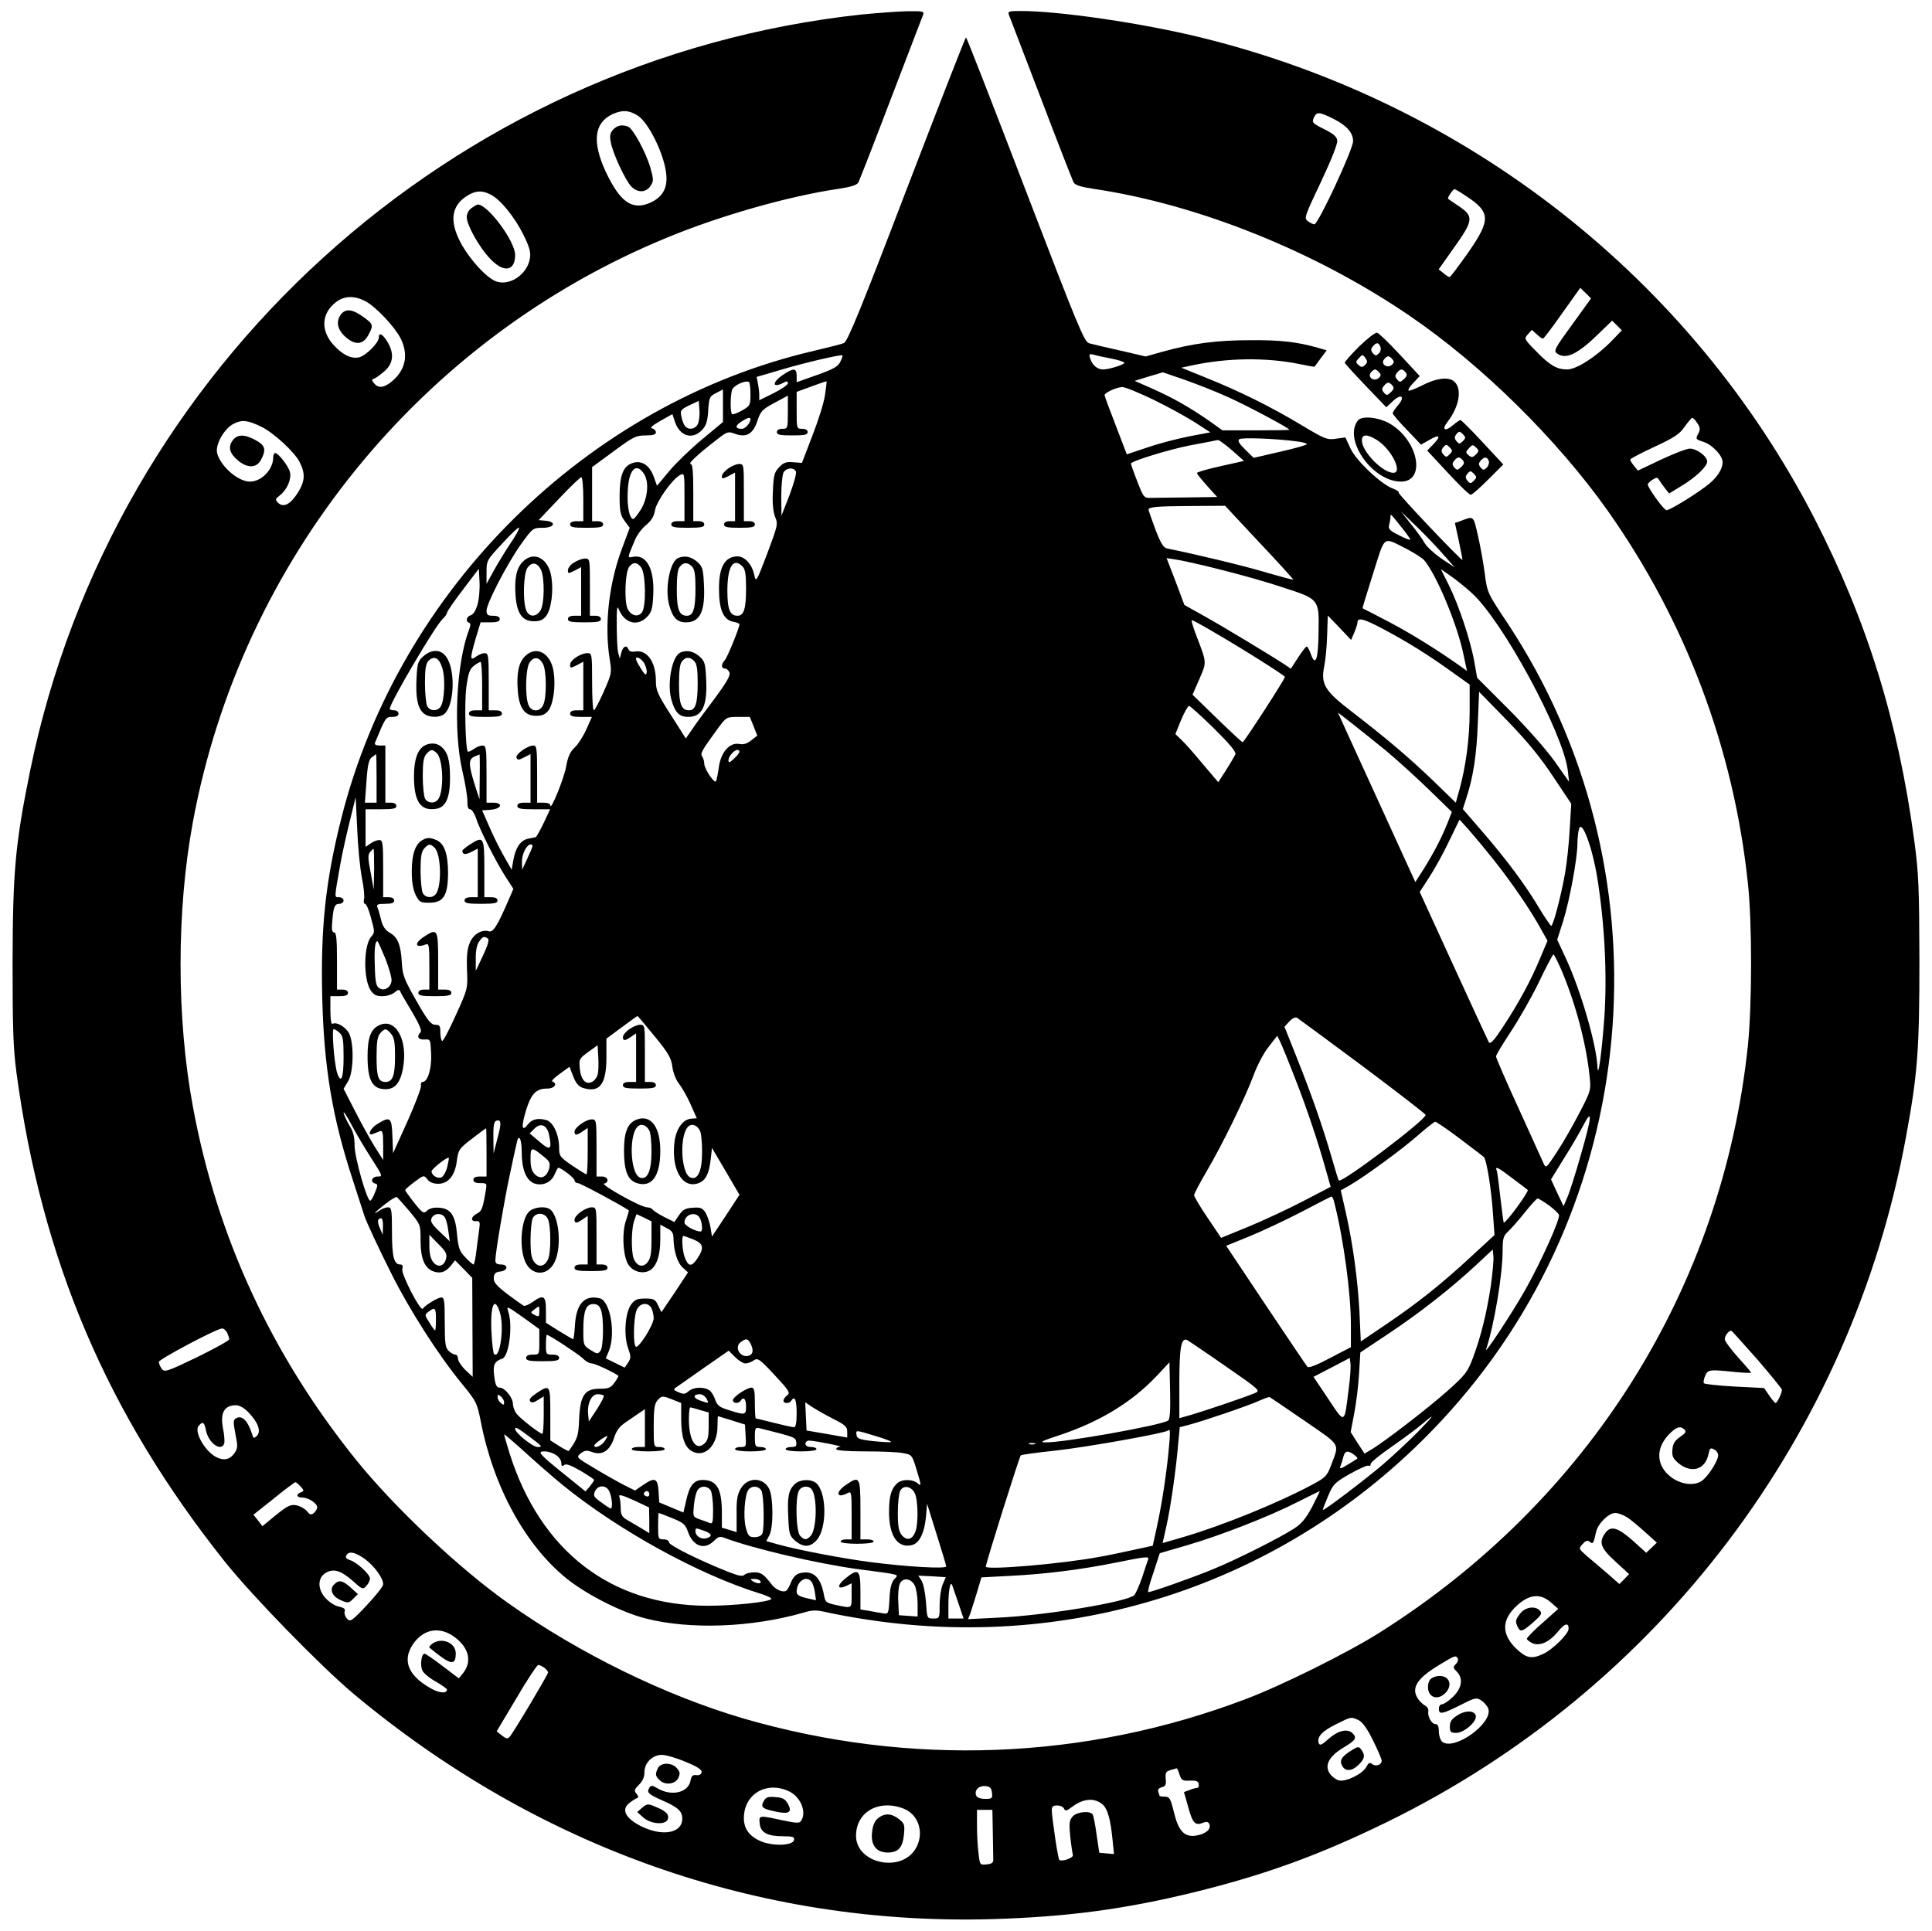 <?xml version="1.0" encoding="UTF-8" standalone="yes"?>
<svg version="1.0" xmlns="http://www.w3.org/2000/svg" width="878" height="877.56" viewBox="0 0 878 878" preserveAspectRatio="xMidYMid meet">
  <g transform="translate(0,878) scale(0.1,-0.1)" fill="#000000" stroke="none">
    <path d="M3915 8714 c-1864 -201 -3404 -1602 -3780 -3438 -68 -333 -79 -458
-80 -871 0 -303 3 -394 18 -505 115 -853 413 -1550 946 -2220 124 -156 437
-477 586 -602 835 -698 1841 -1054 2900 -1025 342 10 602 44 925 123 324 80
568 169 875 319 1236 605 2110 1759 2359 3115 53 287 61 397 61 800 -1 333 -3
394 -23 545 -74 548 -215 1002 -455 1469 -562 1090 -1579 1888 -2787 2185
-263 65 -644 121 -821 121 -54 0 -60 -2 -54 -17 4 -10 69 -181 146 -381 76
-200 143 -371 148 -381 7 -13 33 -21 93 -30 477 -71 1010 -286 1438 -579 324
-221 667 -559 896 -882 355 -502 574 -1081 639 -1695 20 -185 19 -554 0 -741
-116 -1100 -722 -2067 -1673 -2667 -145 -92 -447 -242 -612 -304 -730 -277
-1524 -307 -2280 -88 -355 104 -747 295 -1070 524 -223 157 -522 439 -696 656
-383 477 -630 1012 -739 1602 -75 403 -75 893 0 1296 220 1189 1038 2198 2157
2657 239 99 552 188 776 221 60 9 86 17 93 30 5 10 72 181 148 381 77 200 142
371 146 381 6 15 0 17 -71 16 -44 -1 -137 -8 -209 -15z m-1017 -460 c50 -33
120 -176 129 -265 7 -64 -16 -105 -73 -131 -82 -36 -137 3 -202 141 -63 136
-53 223 31 262 44 20 76 18 115 -7z m3166 -16 c58 -30 86 -62 86 -100 0 -37
-158 -377 -176 -378 -5 0 -19 6 -29 14 -19 13 -16 21 59 179 47 100 76 173 74
188 -2 18 -18 31 -60 52 -54 27 -56 30 -46 53 13 27 24 26 92 -8z m599 -349
c113 -74 114 -108 10 -258 -43 -61 -81 -111 -84 -111 -4 0 -17 8 -28 18 l-22
17 70 99 c88 123 90 142 24 187 -27 18 -49 33 -51 35 -5 3 22 44 29 44 3 0 27
-14 52 -31z m-4434 6 c44 -22 108 -101 148 -181 29 -59 35 -81 30 -110 -12
-71 -90 -125 -152 -104 -43 14 -121 99 -163 177 -52 99 -42 169 32 214 37 23
67 24 105 4z m4917 -591 c-79 -108 -85 -120 -69 -131 40 -30 95 -4 194 94 l57
55 22 -22 22 -22 -48 -50 c-71 -72 -159 -128 -201 -128 -47 0 -79 19 -142 84
-54 55 -54 56 -36 76 l18 20 22 -20 c12 -11 24 -20 28 -20 4 0 43 52 88 116
l82 115 25 -24 24 -24 -86 -119z m-5488 107 c47 -24 133 -115 161 -169 37 -74
24 -143 -39 -196 -36 -30 -62 -33 -81 -9 -12 13 -12 17 -1 21 8 2 29 18 48 34
41 36 45 82 13 134 -22 36 -39 44 -39 19 0 -24 -59 -83 -90 -90 -36 -8 -77 13
-118 59 -57 65 -52 141 12 191 38 30 83 32 134 6z m6057 -555 c13 -19 14 -29
6 -45 -15 -28 -15 -28 24 -41 39 -13 85 -62 85 -91 0 -35 -28 -76 -79 -113
-65 -48 -162 -106 -176 -106 -12 0 -85 102 -85 117 0 5 10 14 22 22 18 11 22
11 29 -1 5 -8 17 -25 27 -38 l19 -24 54 33 c68 41 119 90 119 112 0 24 -47 59
-79 59 -14 0 -73 -23 -131 -50 l-105 -50 -17 21 c-10 12 -18 25 -18 29 0 4 49
30 110 58 90 42 115 58 137 91 16 22 31 40 35 41 4 0 15 -11 23 -24z m-6530
-16 c56 -27 152 -115 175 -161 27 -53 25 -87 -9 -141 -33 -52 -65 -68 -89 -44
-14 14 -13 17 10 35 32 26 52 73 44 105 -7 27 -53 86 -67 86 -5 0 -9 -9 -9
-20 0 -55 -53 -110 -106 -110 -54 0 -134 70 -149 130 -9 38 32 111 75 133 38
19 62 17 125 -13z m-155 -4119 c5 -11 10 -25 10 -31 0 -6 -66 -42 -147 -82
-138 -66 -147 -69 -160 -52 -7 10 -13 24 -13 31 0 12 262 151 287 152 7 1 17
-8 23 -18z m6959 -124 c61 -71 111 -132 111 -137 0 -14 -22 -60 -29 -60 -3 0
-16 15 -29 34 l-23 34 -135 7 c-74 4 -136 11 -139 15 -3 5 0 20 6 34 13 29 18
29 137 17 39 -4 72 -5 72 -3 0 2 -27 34 -60 70 -33 37 -60 74 -60 82 0 17 20
42 31 38 3 -2 56 -61 118 -131z m-6862 -239 c44 -45 59 -87 39 -107 -14 -13
-16 -12 -21 5 -21 65 -47 91 -75 74 -12 -7 -12 -18 -2 -70 11 -53 11 -65 -2
-85 -21 -32 -49 -39 -85 -21 -52 27 -102 116 -80 142 18 22 26 17 33 -19 11
-58 68 -100 83 -62 3 9 1 39 -5 68 -14 72 5 107 59 107 15 0 37 -12 56 -32z
m6530 -79 c9 -9 4 -17 -20 -33 -24 -17 -33 -30 -35 -57 -3 -30 2 -41 28 -63
58 -48 122 -29 136 42 6 27 9 30 25 21 11 -5 19 -17 19 -26 0 -26 -47 -99 -76
-118 -35 -23 -94 -15 -138 18 -67 51 -72 128 -12 192 35 37 54 43 73 24z
m-6292 -259 c16 -18 16 -20 1 -26 -24 -9 -20 -24 7 -24 27 0 67 -26 67 -44 0
-8 -7 -19 -15 -26 -12 -10 -18 -9 -32 9 -10 11 -31 23 -48 26 -25 5 -40 -2
-92 -44 l-62 -51 -20 26 -21 26 93 74 c50 41 95 74 98 74 3 0 14 -9 24 -20z
m6030 -139 c17 -11 54 -42 83 -68 l53 -48 -24 -23 -24 -23 -62 56 c-68 60
-100 69 -125 33 -30 -42 -20 -68 47 -129 l62 -57 -22 -23 -22 -22 -56 49 c-32
27 -73 63 -94 80 -36 32 -36 32 -17 53 14 16 22 18 32 10 15 -12 17 -9 29 45
8 37 57 86 87 86 13 0 37 -9 53 -19z m-5737 -191 c43 -33 82 -86 82 -114 0
-10 -34 -52 -74 -95 -70 -74 -76 -78 -91 -61 -8 9 -13 24 -10 32 4 11 -3 17
-25 22 -18 3 -45 20 -61 38 -39 41 -38 95 2 117 35 19 67 9 121 -38 43 -39 46
-40 62 -22 9 9 16 25 16 33 0 19 -59 73 -89 83 -21 6 -26 16 -14 28 13 14 40
6 81 -23z m5393 -198 l32 -28 -72 -64 c-39 -34 -71 -67 -71 -72 0 -4 11 -13
25 -20 34 -15 78 5 117 53 30 37 48 42 48 13 0 -24 -73 -96 -118 -116 -50 -23
-75 -18 -119 24 -69 66 -69 132 2 197 57 52 107 57 156 13z m-4984 -158 c64
-49 78 -111 35 -164 l-18 -22 -74 56 c-40 31 -77 56 -82 56 -14 0 -21 -51 -10
-76 6 -13 34 -36 62 -51 27 -16 50 -32 50 -36 0 -18 -31 -17 -67 2 -108 58
-139 129 -87 205 48 70 123 82 191 30z m4559 -95 c3 -6 0 -18 -9 -26 -13 -14
-13 -17 4 -34 31 -31 24 -76 -17 -115 -19 -19 -42 -34 -50 -34 -8 0 -14 -9
-14 -20 0 -28 15 -25 97 16 69 35 73 36 97 21 13 -9 27 -26 31 -37 21 -67
-157 -194 -210 -150 -8 7 -15 28 -15 46 0 23 -5 34 -15 34 -18 0 -37 35 -33
58 2 9 -5 22 -16 27 -11 6 -27 22 -35 37 -25 44 2 86 91 141 82 50 84 51 94
36z m-4153 -43 c9 -7 17 -17 17 -21 0 -9 -159 -276 -175 -293 -9 -10 -16 -9
-35 6 l-24 19 90 151 c49 84 94 151 99 151 6 0 18 -6 28 -13z m3702 -238 c17
-8 39 -38 65 -91 22 -44 40 -86 40 -93 0 -20 -27 -29 -44 -15 -10 8 -16 5 -26
-14 -17 -32 -93 -69 -125 -61 -14 4 -32 18 -41 31 -25 38 -4 78 62 118 55 33
63 44 42 65 -23 23 -66 13 -108 -24 -32 -29 -41 -33 -46 -21 -10 27 14 55 78
86 70 35 68 35 103 19z m-3059 -190 c54 -22 74 -36 72 -47 -2 -10 -12 -15 -24
-13 -17 2 -23 -4 -27 -27 -11 -53 -86 -70 -148 -34 -26 15 -31 16 -39 3 -13
-21 -4 -29 59 -57 71 -31 91 -49 91 -83 0 -67 -92 -83 -190 -33 -68 35 -88 74
-52 103 12 10 28 20 35 23 9 3 9 7 -1 20 -12 14 -10 20 11 41 17 17 25 36 25
56 -1 43 36 80 79 80 18 0 67 -14 109 -32z m2245 -58 c9 -26 15 -29 47 -27 28
1 37 -2 40 -15 2 -10 -1 -18 -7 -18 -5 0 -21 -4 -35 -10 l-25 -9 19 -67 c20
-74 32 -87 67 -73 18 7 25 5 30 -7 8 -22 -17 -44 -61 -51 -53 -8 -80 20 -101
108 -15 61 -20 69 -41 69 -13 0 -24 2 -24 4 0 2 -3 11 -6 19 -3 9 3 16 16 20
17 4 21 12 18 38 -2 28 1 34 22 40 14 4 26 7 28 8 2 1 8 -12 13 -29z m-853
-82 c3 -26 1 -28 -31 -28 -23 0 -37 6 -41 16 -9 24 13 45 43 42 20 -2 27 -9
29 -30z m-922 6 c52 -25 80 -93 55 -133 -8 -13 -20 -12 -88 2 -105 23 -105 23
-101 -15 4 -41 34 -58 106 -58 45 0 53 -3 50 -17 -5 -25 -88 -29 -145 -8 -55
21 -83 57 -83 107 0 110 103 171 206 122z m1427 -61 c21 -20 34 -66 43 -156
l7 -68 -34 3 -33 3 -12 81 c-6 45 -14 86 -18 93 -12 18 -71 13 -91 -9 -15 -17
-17 -30 -11 -91 4 -39 10 -77 12 -84 5 -13 -52 -33 -62 -22 -6 5 -33 190 -34
225 0 17 6 22 25 22 14 0 28 -7 31 -15 5 -12 12 -10 37 9 52 39 103 42 140 9z
m-905 -18 c69 -28 94 -115 52 -183 -67 -110 -270 -65 -270 60 0 109 104 168
218 123z m404 -110 c1 -58 2 -113 2 -122 1 -13 -8 -19 -30 -21 -31 -3 -31 -2
-37 50 -4 29 -7 86 -7 126 l0 72 35 0 35 0 2 -105z"/>
    <path d="M2785 8190 c-13 -15 -16 -28 -10 -57 9 -51 67 -175 94 -202 29 -29
67 -27 87 4 14 22 14 29 -1 82 -20 70 -79 178 -101 187 -28 11 -51 6 -69 -14z"/>
    <path d="M2142 7834 c-13 -9 -22 -26 -22 -41 0 -36 55 -135 105 -188 62 -67
115 -60 115 16 0 62 -124 229 -170 229 -3 0 -16 -7 -28 -16z"/>
    <path d="M1545 7346 c-21 -32 -11 -69 27 -101 44 -37 79 -32 103 16 21 40 20
46 -27 79 -50 36 -82 38 -103 6z"/>
    <path d="M1054 6775 c-20 -30 -12 -57 27 -90 43 -35 84 -34 104 5 24 46 19 64
-24 88 -52 29 -86 28 -107 -3z"/>
    <path d="M1517 1575 c-23 -22 -9 -55 31 -72 33 -14 36 -13 56 7 l21 21 -33 30
c-36 33 -54 36 -75 14z"/>
    <path d="M6911 1444 c-24 -30 -25 -38 -11 -65 12 -22 20 -19 75 29 30 27 35
36 25 47 -20 24 -66 18 -89 -11z"/>
    <path d="M1964 1306 c-10 -8 -17 -16 -14 -18 97 -81 120 -85 120 -26 0 48 -64
74 -106 44z"/>
    <path d="M6508 1149 c-22 -13 -24 -62 -2 -79 38 -32 106 36 74 74 -14 18 -47
20 -72 5z"/>
    <path d="M6623 979 c-25 -16 -33 -28 -33 -50 0 -25 4 -29 29 -29 35 0 94 51
89 77 -5 26 -47 27 -85 2z"/>
    <path d="M6145 822 c-47 -29 -58 -47 -45 -71 14 -28 45 -26 75 4 28 27 31 43
13 68 -12 16 -15 16 -43 -1z"/>
    <path d="M2990 741 c-14 -27 -13 -37 6 -55 25 -26 72 -20 86 9 9 21 8 28 -7
45 -23 26 -71 26 -85 1z"/>
    <path d="M2918 560 l-23 -20 28 -25 c34 -30 101 -35 111 -8 8 21 -8 38 -56 57
-34 15 -38 14 -60 -4z"/>
    <path d="M3470 589 c-15 -27 -6 -34 55 -47 61 -13 76 -3 55 36 -13 22 -24 28
-57 30 -34 3 -44 -1 -53 -19z"/>
    <path d="M3990 512 c-15 -12 -24 -33 -27 -63 -7 -59 19 -93 71 -93 48 0 68 22
74 82 4 44 2 51 -23 70 -34 27 -65 28 -95 4z"/>
    <path d="M4120 7919 c-207 -542 -269 -693 -285 -699 -11 -5 -72 -20 -135 -35
-1034 -240 -1887 -1083 -2150 -2125 -72 -285 -95 -499 -87 -818 8 -318 46
-546 140 -831 28 -86 51 -158 52 -161 9 -27 62 -142 123 -263 82 -164 213
-369 319 -498 67 -82 70 -88 87 -174 58 -298 203 -562 390 -713 92 -74 252
-155 361 -182 201 -51 478 -41 713 26 47 14 60 14 120 0 37 -8 112 -22 167
-30 1001 -155 1987 197 2659 950 884 989 991 2471 259 3579 -92 138 -93 140
-104 225 -6 47 -20 125 -31 173 -22 95 -17 92 -84 66 l-21 -7 18 -83 c10 -46
17 -84 16 -85 -5 -4 -292 298 -289 305 2 5 -10 13 -26 19 -53 18 -169 128
-194 183 l-23 50 -43 -6 c-39 -6 -50 -2 -150 58 -139 84 -288 158 -435 217
l-118 48 51 11 c160 34 334 36 484 6 38 -8 70 -14 71 -12 1 1 14 18 28 38 l27
36 -38 11 c-95 27 -168 36 -307 35 -155 0 -263 -14 -404 -53 l-74 -21 -116 27
c-64 14 -127 29 -141 33 -23 7 -50 74 -290 699 -146 381 -267 692 -270 692 -3
0 -124 -311 -270 -691z m-302 -785 c-10 -21 -32 -33 -105 -59 l-93 -33 0 29
c0 36 -14 37 -63 4 -51 -35 -48 -62 4 -35 14 8 19 7 19 -3 0 -7 -29 -27 -65
-45 l-65 -32 0 24 c0 13 -3 37 -6 53 l-6 29 109 32 c110 33 275 71 281 66 2
-1 -2 -15 -10 -30z m1235 15 c31 -6 57 -15 57 -19 0 -8 -69 -30 -97 -30 -26 0
-49 20 -58 49 -7 21 -5 23 16 18 13 -4 50 -12 82 -18z m529 -175 c89 -40 278
-141 278 -148 0 -2 -68 -3 -152 -3 l-152 0 -60 43 c-91 63 -162 103 -255 145
l-84 37 64 20 64 19 99 -34 c54 -19 143 -54 198 -79z m-2172 13 c0 -50 -2 -53
-39 -74 -21 -12 -41 -19 -45 -16 -8 8 -8 81 0 109 5 20 59 46 77 37 4 -2 7
-28 7 -56z m339 -2 c-4 -33 -30 -116 -57 -185 l-48 -125 -40 3 c-32 3 -44 -2
-64 -23 -22 -23 -25 -38 -28 -109 -3 -54 1 -93 10 -116 14 -33 12 -40 -36
-168 -50 -131 -51 -132 -59 -95 -10 47 -43 83 -76 83 -58 -1 -85 -49 -84 -150
0 -92 20 -138 63 -147 17 -3 30 -8 30 -12 0 -15 -54 -148 -66 -162 -18 -20
-18 -39 0 -39 8 0 17 -9 21 -19 4 -14 -16 -48 -72 -123 -43 -57 -89 -120 -102
-140 l-25 -36 -68 107 c-60 93 -68 112 -68 154 0 88 -41 145 -96 134 -14 -2
-25 1 -28 9 -9 23 -25 16 -33 -13 l-7 -28 -7 25 c-4 14 -7 70 -7 125 -1 76 2
94 9 75 26 -65 86 -81 130 -34 20 21 24 38 27 99 6 117 -30 185 -92 173 -27
-5 -27 -9 9 77 9 22 32 53 51 68 24 20 36 40 40 67 7 40 78 141 114 160 20 10
20 8 20 -100 l0 -110 -30 0 c-20 0 -30 -5 -30 -15 0 -12 15 -15 75 -15 60 0
75 3 75 15 0 9 -9 15 -25 15 l-25 0 0 130 c0 97 -3 130 -12 130 -14 1 36 47
118 110 47 37 52 39 82 28 52 -20 84 -2 103 57 15 45 22 53 78 83 l61 33 0
-75 c0 -74 -1 -76 -25 -76 -16 0 -25 -6 -25 -15 0 -12 14 -15 70 -15 56 0 70
3 70 15 0 9 -9 15 -25 15 -25 0 -25 1 -25 84 l0 84 68 25 c37 14 68 24 68 23
1 0 -2 -28 -7 -61z m1496 -24 c66 -32 151 -79 188 -103 l68 -44 -95 -18 c-51
-10 -137 -32 -189 -50 l-96 -32 -50 131 c-28 72 -51 134 -51 138 0 11 54 36
80 37 14 0 79 -27 145 -59z m-1960 -25 l0 -75 -95 -79 c-52 -43 -120 -109
-150 -145 l-55 -66 -15 42 c-19 52 -56 76 -97 61 -42 -14 -58 -56 -58 -151 0
-69 4 -86 23 -112 l23 -31 -35 -94 c-60 -160 -81 -348 -56 -504 10 -61 9 -65
-27 -147 -21 -47 -41 -85 -45 -85 -5 0 -8 59 -8 130 0 125 -1 130 -21 130 -31
0 -79 -32 -79 -52 0 -17 2 -17 30 -3 l30 16 0 -111 0 -110 -30 0 c-20 0 -30
-5 -30 -15 0 -11 12 -15 49 -15 l50 0 -25 -56 c-14 -32 -38 -69 -53 -83 -21
-19 -31 -42 -39 -86 -9 -54 -72 -208 -72 -177 0 7 -13 12 -30 12 l-30 0 0 130
c0 114 -2 130 -16 130 -28 0 -83 -40 -78 -55 5 -12 10 -12 35 1 l29 15 0 -111
0 -110 -30 0 c-20 0 -30 -5 -30 -15 0 -12 15 -15 75 -15 l74 0 -29 -62 c-17
-35 -33 -64 -37 -65 -5 -1 -20 -4 -35 -7 -34 -8 -56 -40 -66 -97 l-8 -44 -34
60 c-19 33 -49 93 -67 135 l-33 75 40 3 c49 4 57 32 10 32 l-30 0 0 130 c0
118 -2 130 -18 130 -10 0 -28 -7 -40 -16 -13 -9 -25 -14 -27 -12 -11 11 -16
223 -7 292 9 65 15 83 34 98 13 10 26 18 31 18 4 0 7 -49 7 -110 l0 -110 -30
0 c-20 0 -30 -5 -30 -15 0 -12 15 -15 75 -15 60 0 75 3 75 15 0 10 -10 15 -30
15 l-30 0 0 130 c0 118 -2 130 -18 130 -10 0 -28 -7 -40 -16 -28 -20 -28 -10
-1 84 l22 72 43 0 c32 0 44 4 44 15 0 10 -10 15 -30 15 -24 0 -30 4 -30 23 0
33 92 210 155 300 55 76 56 77 100 77 54 0 65 27 14 32 l-32 3 93 98 c50 53
96 97 101 97 5 0 9 -45 9 -100 l0 -100 -30 0 c-20 0 -30 -5 -30 -15 0 -12 15
-15 75 -15 60 0 75 3 75 15 0 9 -9 15 -25 15 l-25 0 0 123 0 123 98 72 c88 65
101 72 145 72 34 0 47 4 47 14 0 8 -8 16 -17 18 -12 2 0 13 37 34 l55 31 12
-36 c22 -65 80 -82 123 -36 19 20 25 40 28 89 4 59 6 64 36 79 17 9 31 16 31
16 0 1 0 -32 0 -73z m-115 -86 c-12 -22 -42 -27 -58 -7 -5 6 -13 26 -16 42 -6
29 -4 32 36 52 l43 20 3 -43 c2 -24 -2 -52 -8 -64z m240 24 c0 -17 -23 -44
-39 -44 -31 0 -32 13 -4 32 28 18 43 23 43 12z m2483 -101 c26 -3 47 -9 47
-13 0 -3 -54 -19 -121 -34 l-121 -28 -39 38 c-28 28 -35 40 -26 47 12 8 163 3
260 -10z m-293 -41 l54 -48 -107 -24 c-59 -13 -107 -27 -107 -31 0 -4 21 -30
46 -58 l46 -51 -141 -2 c-78 -1 -153 -2 -167 -2 -24 -1 -29 7 -55 74 -16 41
-29 78 -29 82 0 11 174 64 265 82 44 8 89 17 100 19 11 3 25 5 31 6 5 0 34
-21 64 -47z m-2676 -104 c26 -36 20 -110 -11 -163 -16 -25 -31 -45 -36 -45
-17 0 -29 59 -25 126 4 97 37 133 72 82z m693 7 c3 -9 -11 -57 -30 -108 l-36
-92 -1 88 c0 49 5 97 10 108 13 23 48 25 57 4z m2107 -322 c86 -91 155 -167
154 -169 -2 -1 -62 15 -134 36 -106 31 -311 80 -440 106 -16 3 -29 24 -53 87
-17 46 -31 86 -31 89 0 13 37 16 192 17 l156 1 156 -167z m828 -45 l60 -68
-59 39 c-32 22 -66 53 -76 69 -9 17 -38 57 -64 89 l-46 58 62 -60 c35 -33 90
-90 123 -127z m-179 111 c20 -25 37 -49 37 -53 0 -3 -23 5 -51 20 -43 21 -50
29 -45 47 3 12 6 29 6 37 0 16 0 15 53 -51z m-4055 -71 c-23 -35 -57 -90 -75
-123 l-33 -60 0 53 c0 53 1 55 73 132 39 43 73 75 75 70 2 -5 -16 -37 -40 -72z
m4079 -26 c32 -17 65 -38 75 -48 54 -61 148 -284 178 -421 l18 -84 -21 15
c-101 73 -236 157 -334 208 -65 34 -119 62 -120 62 -1 1 21 72 48 158 57 179
41 168 156 110z m-847 -93 c85 -21 213 -57 283 -81 162 -52 163 -53 160 -199
-1 -126 -13 -162 -34 -106 -7 21 -16 37 -20 37 -4 0 -21 -23 -39 -50 l-33 -51
-26 18 c-64 42 -284 175 -367 221 l-91 51 -40 107 -41 106 46 -7 c26 -4 117
-24 202 -46z m-2636 9 c20 -29 22 -176 3 -202 -17 -24 -48 -17 -65 14 -17 33
-12 171 7 193 18 23 37 21 55 -5z m460 6 c12 -12 16 -36 16 -100 0 -92 -10
-124 -39 -124 -34 0 -46 28 -46 114 0 110 27 153 69 110z m-1205 -173 c-8 -27
-19 -46 -31 -49 -19 -5 -25 -28 -7 -34 7 -2 7 -12 -1 -33 -58 -152 -72 -458
-30 -640 13 -55 23 -117 23 -137 -1 -25 3 -38 12 -38 7 0 19 -17 26 -37 16
-52 91 -201 135 -269 l36 -56 -22 -51 c-50 -116 -70 -148 -89 -142 -33 10 -71
-13 -87 -52 -12 -27 -15 -61 -13 -123 4 -85 4 -86 -51 -207 -30 -67 -58 -119
-62 -117 -4 3 -8 21 -8 40 0 29 -3 34 -23 34 -19 0 -35 19 -86 109 -56 98 -63
117 -66 173 -5 82 -18 115 -54 136 -21 12 -33 29 -40 58 -6 23 -13 49 -17 58
-5 13 1 16 35 16 30 0 41 4 41 15 0 9 -9 15 -25 15 l-25 0 0 130 c0 118 -2
130 -18 130 -10 0 -28 -7 -40 -16 l-22 -15 0 85 0 86 70 0 c56 0 70 3 70 15 0
9 -9 15 -25 15 l-25 0 0 130 0 130 -26 0 c-17 0 -24 4 -21 13 48 116 49 117
78 117 19 0 29 5 29 15 0 8 -9 15 -20 15 -11 0 -20 3 -20 7 0 26 207 378 240
408 11 10 20 23 20 28 0 6 33 54 73 106 l72 95 3 -59 c2 -33 -2 -80 -9 -104z
m4520 53 c140 -126 415 -634 437 -806 l6 -53 -67 95 c-38 53 -131 158 -210
237 l-141 141 -13 74 c-17 96 -71 258 -116 348 l-36 72 43 -30 c24 -16 67 -51
97 -78z m-533 -179 c8 19 14 39 14 44 0 25 28 18 118 -30 111 -59 204 -117
315 -197 l77 -55 0 -122 c0 -122 -17 -249 -47 -358 l-16 -57 -101 98 c-110
106 -215 195 -372 316 -123 94 -142 125 -125 207 6 30 12 94 13 142 l3 88 53
-55 53 -56 15 35z m-652 8 c137 -79 336 -205 336 -211 0 -11 -186 -297 -192
-297 -4 0 -56 49 -117 108 l-111 108 31 71 c34 79 35 71 -15 201 -14 37 -23
67 -19 67 3 0 43 -21 87 -47z m-2578 -147 c8 -14 14 -34 12 -44 -2 -16 -9 -11
-30 24 -20 32 -23 44 -13 44 8 0 22 -11 31 -24z m4134 -518 l82 -123 -7 -115
c-3 -63 -13 -153 -21 -200 -18 -102 -54 -240 -63 -240 -3 0 -28 36 -54 79 -63
107 -151 224 -259 349 l-89 103 15 47 c32 96 48 201 53 342 l6 144 128 -131
c91 -94 151 -167 209 -255z m-1543 220 c70 -69 102 -107 98 -118 -4 -8 -22
-40 -42 -71 l-36 -56 -73 86 c-39 47 -83 97 -97 109 l-25 24 26 64 c15 35 31
64 36 64 5 0 56 -46 113 -102z m783 -102 c47 -39 133 -117 192 -174 l107 -104
-19 -49 c-27 -68 -63 -137 -108 -209 l-39 -61 -143 313 c-79 172 -158 346
-176 385 l-33 73 67 -52 c37 -29 105 -84 152 -122z m-2876 112 l17 -43 -28
-22 c-19 -15 -35 -20 -54 -16 -44 8 -84 -38 -93 -107 -4 -29 -10 -58 -13 -63
-7 -11 -53 57 -53 80 0 10 -4 25 -9 32 -10 15 -6 23 71 129 38 51 39 52 92 52
l53 0 17 -42z m-64 -116 c0 -5 -11 -19 -25 -32 -20 -19 -25 -20 -25 -7 0 17
26 47 41 47 5 0 9 -4 9 -8z m-1650 -122 l0 -110 -26 0 -27 0 7 97 c5 74 11 99
24 109 9 7 18 14 20 14 1 0 2 -49 2 -110z m469 8 l-1 -103 -18 55 c-32 101
-33 125 -8 138 13 6 24 11 26 11 1 1 2 -45 1 -101z m-536 -459 c9 -43 13 -86
10 -98 -3 -12 -1 -21 5 -21 5 0 18 -29 27 -65 17 -62 17 -66 1 -84 -35 -39
-37 -192 -3 -244 14 -21 25 -27 54 -27 20 0 45 8 56 18 14 12 21 13 24 5 2 -7
27 -49 54 -94 33 -56 46 -86 39 -93 -19 -19 -11 -35 18 -33 27 2 27 1 30 -65
3 -67 -15 -128 -39 -128 -6 0 -9 -8 -7 -18 1 -10 -26 -82 -62 -162 l-65 -144
-3 77 c-3 87 -10 92 -68 56 -34 -20 -49 -57 -19 -45 8 3 22 9 30 12 12 5 15
-5 15 -62 l0 -69 -35 55 c-19 30 -60 103 -90 162 l-55 107 20 33 c26 42 28
173 5 219 -16 30 -58 54 -76 43 -5 -3 -9 23 -9 60 l0 66 40 0 c29 0 40 4 40
15 0 9 -9 15 -25 15 l-25 0 0 130 c0 99 -3 130 -13 130 -9 0 -12 13 -9 43 5
71 11 87 32 87 11 0 20 7 20 15 0 8 -9 15 -20 15 -23 0 -23 -10 6 155 8 44 27
130 42 190 l27 110 7 -145 c3 -80 13 -179 21 -221z m5147 80 c78 -98 165 -224
215 -315 l29 -52 -33 -78 c-41 -100 -98 -205 -169 -313 -42 -64 -58 -81 -65
-70 -4 8 -77 165 -161 349 l-153 334 44 68 c24 37 65 111 90 164 l47 97 40
-44 c21 -24 74 -87 116 -140z m470 -79 c34 -211 46 -445 32 -643 -12 -159 -28
-277 -31 -219 -4 102 -76 348 -143 493 l-40 86 27 84 c29 92 65 287 65 352 0
23 3 53 7 67 12 47 60 -79 83 -220z m-4841 143 c0 -5 -11 -30 -24 -58 l-23
-50 -1 35 c-1 35 21 80 40 80 5 0 9 -3 8 -7z m-720 -105 l-2 -93 -14 78 c-12
61 -13 80 -3 92 7 8 14 15 16 15 2 0 3 -42 3 -92z m517 -316 c7 -5 0 -30 -22
-77 l-33 -70 0 55 c-1 35 5 64 15 78 16 24 23 26 40 14z m-466 -91 c17 -44 30
-89 28 -102 -4 -30 -33 -47 -55 -33 -15 9 -19 28 -21 99 -3 81 1 115 12 115 2
0 18 -36 36 -79z m5349 -56 c64 -153 111 -332 126 -476 7 -66 7 -68 -45 -168
-29 -56 -75 -137 -103 -179 -49 -75 -50 -76 -61 -52 -6 14 -57 126 -113 249
-57 124 -103 230 -103 237 0 7 30 56 66 111 36 54 94 155 128 225 33 70 64
128 67 128 3 0 20 -34 38 -75z m-4125 -297 c63 -77 76 -99 81 -140 4 -28 17
-60 30 -76 12 -15 36 -56 52 -92 l29 -65 -25 -2 c-37 -2 -68 -44 -76 -102 -17
-127 35 -219 109 -191 32 12 48 42 55 107 l6 53 63 -107 62 -106 -62 -95 -63
-95 -7 43 c-4 23 -15 54 -23 67 -14 20 -23 24 -58 21 -33 -2 -45 -9 -62 -34
l-21 -31 -46 23 c-26 13 -49 28 -53 34 -3 5 -15 10 -26 10 -27 0 -214 104
-194 108 25 6 17 32 -10 32 l-25 0 0 130 c0 125 -1 130 -21 130 -27 0 -79 -37
-79 -56 0 -18 10 -18 38 2 l22 15 0 -105 c0 -58 -2 -106 -6 -106 -3 0 -32 18
-65 40 -55 38 -59 43 -59 80 0 60 -27 119 -59 127 -38 10 -64 4 -83 -20 -28
-36 -31 -12 -9 62 24 78 46 101 98 101 32 0 48 23 22 32 -6 2 10 18 34 35 l44
32 17 -43 c12 -32 25 -47 44 -53 76 -24 107 16 107 138 l0 86 69 51 c39 29 71
52 72 52 2 0 36 -41 78 -92z m3219 -136 c158 -118 287 -218 287 -222 0 -23
-382 -312 -395 -298 -2 1 -17 51 -34 110 -41 140 -90 281 -158 451 l-55 138
22 24 c13 14 28 21 35 17 6 -4 141 -103 298 -220z m-4651 151 c15 -13 18 -32
18 -109 0 -97 -11 -125 -29 -74 -13 39 -26 200 -16 200 5 0 17 -7 27 -17z
m4342 -201 c54 -137 107 -295 144 -428 l20 -71 -127 -66 c-69 -36 -181 -88
-249 -116 l-122 -50 -62 92 c-34 50 -61 96 -61 102 0 6 25 54 56 107 73 123
178 340 214 437 15 42 45 100 67 128 l41 53 13 -26 c7 -14 37 -87 66 -162z
m-3169 11 c-3 -12 -14 -27 -24 -32 -29 -16 -52 8 -57 60 -4 42 -3 45 38 75
l43 31 3 -55 c2 -31 1 -66 -3 -79z m-1029 -380 c52 -81 53 -83 29 -83 -27 0
-36 -26 -11 -32 12 -3 12 -9 -1 -40 -8 -21 -18 -38 -22 -38 -15 0 -71 197 -71
251 0 40 -6 64 -25 94 -13 22 -24 47 -25 55 0 8 16 -16 36 -55 20 -38 61 -107
90 -152z m5500 17 c-24 -85 -52 -173 -62 -195 l-17 -40 -29 61 -28 61 58 94
c33 52 72 119 88 150 44 85 40 42 -10 -131z m-4926 75 l-18 -70 -1 72 c-1 49
3 73 12 76 24 9 26 -9 7 -78z m4373 -1 c56 -43 106 -80 111 -85 13 -11 35
-148 42 -259 l7 -96 -104 -96 c-137 -127 -244 -212 -387 -309 l-117 -79 -6
133 c-8 149 -29 305 -62 453 l-23 101 39 22 c69 40 231 158 307 224 41 36 79
66 83 66 4 1 54 -33 110 -75z m-4138 12 c13 -64 4 -70 -44 -28 l-45 38 22 22
c29 29 59 15 67 -32z m685 23 c6 -10 10 -53 10 -97 0 -87 -19 -129 -52 -117
-47 18 -52 208 -6 236 15 10 37 0 48 -22z m-970 -99 l0 -110 -30 0 c-20 0 -30
-5 -30 -15 0 -10 10 -15 31 -15 31 0 31 -1 25 -37 -14 -82 -18 -91 -42 -103
-27 -15 -27 -36 1 -33 14 1 16 -5 12 -35 -3 -21 -9 -65 -13 -99 -4 -35 -10
-63 -13 -63 -4 0 -21 15 -38 33 -26 27 -31 42 -37 102 -7 87 -28 119 -80 123
-25 2 -44 -2 -56 -13 -16 -15 -20 -13 -59 36 -22 28 -41 54 -41 58 1 3 20 20
43 37 42 31 42 31 58 11 10 -13 27 -20 49 -20 46 0 77 37 85 105 7 50 10 55
69 100 33 26 62 47 64 47 1 1 2 -48 2 -109z m160 -1 c0 -75 20 -126 56 -140
38 -14 79 4 94 42 7 16 14 29 16 29 13 0 74 -47 74 -57 0 -7 7 -13 15 -13 11
0 194 -98 232 -124 1 -1 -5 -22 -13 -46 -18 -50 -15 -147 6 -192 17 -35 58
-52 94 -39 36 14 56 65 56 146 l0 66 30 -16 c24 -12 30 -22 30 -48 1 -56 18
-111 43 -132 l23 -21 -60 -91 -61 -90 -15 31 c-13 28 -20 31 -59 31 -36 0 -47
-5 -63 -26 -28 -37 -35 -140 -15 -198 14 -39 14 -46 1 -67 l-16 -23 -43 21
-43 21 14 33 c32 78 7 228 -41 240 -69 17 -107 -24 -113 -121 -2 -36 -6 -65
-8 -65 -2 0 -31 17 -64 37 l-60 38 0 57 c0 66 -11 73 -61 37 -16 -11 -34 -19
-39 -17 -5 2 -39 26 -75 53 -52 40 -64 55 -62 75 1 19 9 26 30 28 35 4 37 32
2 32 -17 0 -25 5 -25 18 0 35 40 270 65 387 14 66 28 132 32 147 9 46 23 21
23 -43z m103 -21 c24 -19 27 -28 22 -51 -11 -40 -39 -53 -65 -27 -15 15 -20
33 -20 70 0 56 4 57 63 8z m-442 -46 c-6 -22 -18 -43 -27 -46 -18 -7 -44 10
-44 28 1 11 72 67 78 61 2 -2 -2 -21 -7 -43z m4842 -49 c34 -25 66 -50 71 -54
7 -6 -97 -149 -109 -149 -1 0 -8 50 -15 112 -7 62 -14 118 -17 125 -9 22 6 15
70 -34z m-5014 -150 c51 -62 51 -62 51 -133 0 -82 18 -126 57 -141 33 -12 57
-4 81 26 l19 24 39 -40 39 -40 1 -225 1 -225 -34 32 c-18 18 -33 41 -33 51 0
10 -5 18 -12 18 -6 0 -20 7 -30 17 -15 14 -18 32 -18 130 0 97 -2 113 -16 113
-15 0 -73 -35 -84 -51 -10 -15 -99 158 -93 180 4 15 1 21 -10 21 -28 0 -37 36
-37 149 0 100 -2 111 -18 111 -10 0 -29 -7 -42 -17 -36 -23 -12 0 35 36 22 17
43 29 46 28 3 -1 29 -30 58 -64z m4205 41 c43 -169 76 -414 76 -559 l0 -101
-94 -49 c-62 -33 -98 -47 -104 -40 -5 6 -90 132 -189 280 l-180 270 106 43
c58 24 165 74 236 111 72 38 133 69 136 70 4 0 10 -11 13 -25z m975 -14 c23
-17 44 -37 47 -44 7 -18 -81 -213 -153 -341 -61 -108 -190 -303 -178 -270 36
107 75 338 75 450 0 53 3 65 26 86 14 13 48 52 76 87 27 34 53 62 57 62 5 0
27 -14 50 -30z m-5020 -54 c6 -7 14 -35 17 -62 l7 -49 -46 44 c-38 36 -44 48
-36 63 11 21 42 24 58 4z m941 -102 c0 -63 -4 -87 -18 -104 -21 -26 -49 -18
-63 17 -12 33 -11 133 2 171 l11 31 34 -16 34 -17 0 -82z m220 97 c11 -22 14
-61 3 -61 -24 0 -73 27 -73 40 0 39 52 54 70 21z m-1441 -38 l-1 -38 -13 30
c-13 30 -11 45 6 45 5 0 9 -17 8 -37z m287 -146 c-8 -35 -37 -43 -58 -17 -12
15 -18 39 -18 73 l0 52 41 -42 c34 -33 40 -46 35 -66z m1124 87 c47 -19 51
-39 17 -89 -25 -37 -40 -35 -56 8 -11 28 -15 97 -6 97 2 0 23 -7 45 -16z
m3626 -213 c-19 -124 -45 -230 -82 -328 -23 -61 -34 -76 -115 -148 -90 -80
-290 -234 -347 -267 l-30 -18 -32 49 -31 49 16 84 c9 46 19 127 22 180 l6 98
126 84 c139 92 286 207 401 314 l75 70 3 -30 c2 -16 -4 -78 -12 -137z m-4506
-117 c22 -66 1 -219 -26 -191 -3 3 -9 44 -11 90 -8 126 12 179 37 101z m460
10 c14 -37 12 -167 -2 -187 -12 -15 -15 -15 -45 4 -32 20 -33 23 -33 89 0 89
12 120 45 120 18 0 28 -7 35 -26z m230 7 c5 -11 10 -31 10 -45 0 -30 -68 -138
-81 -130 -13 7 -11 125 2 163 13 36 52 43 69 12z m-572 -50 l62 -45 0 -58 c0
-58 0 -58 -30 -58 -20 0 -30 -5 -30 -15 0 -12 15 -15 75 -15 60 0 75 3 75 15
0 10 -10 15 -30 15 -29 0 -30 2 -30 45 0 25 2 45 4 45 11 0 144 -88 164 -107
12 -13 30 -23 41 -23 14 0 97 -39 120 -56 2 -2 -6 -16 -17 -31 -17 -24 -27
-28 -67 -28 -69 0 -89 -30 -94 -138 -3 -78 -7 -89 -47 -145 -1 -2 -21 8 -43
22 l-41 26 0 120 c0 134 -1 136 -64 94 -26 -18 -35 -29 -27 -37 7 -7 18 -5 35
7 l26 16 0 -85 c0 -47 -3 -85 -6 -85 -12 0 -104 72 -119 93 -8 12 -15 31 -15
43 0 28 -37 74 -60 74 -14 0 -20 11 -25 52 -7 51 1 68 37 80 29 10 47 141 29
206 -11 37 -15 38 77 -27z m62 34 c0 -23 -2 -24 -21 -15 -20 11 -20 12 -2 25
24 19 23 19 23 -10z m-470 -35 c0 -27 -2 -50 -4 -50 -2 0 -14 16 -26 36 -22
34 -22 36 -4 49 30 23 34 18 34 -35z m1430 -109 c14 -28 13 -48 -5 -55 -39
-15 -72 37 -39 61 24 18 31 17 44 -6z m2158 -102 c160 -111 162 -113 135 -124
-39 -17 -228 -81 -290 -99 l-53 -15 0 160 c0 158 8 206 34 196 6 -3 85 -56
174 -118z m-2181 11 c10 0 27 6 38 14 18 12 26 7 95 -67 66 -71 72 -81 57 -92
-9 -7 -17 -17 -17 -24 0 -14 27 -15 35 -1 16 25 25 5 25 -55 0 -45 -4 -65 -12
-65 -7 0 -48 9 -92 20 -43 11 -80 20 -82 20 -2 0 -4 32 -4 70 0 56 -3 70 -15
70 -22 0 -85 -43 -85 -57 0 -15 26 -17 35 -3 13 21 25 9 25 -25 0 -40 -4 -41
-76 -18 -46 14 -55 21 -65 50 -6 18 -19 38 -29 43 -28 15 -71 12 -92 -7 -15
-13 -22 -14 -45 -4 -25 11 -25 13 -7 25 10 7 68 47 127 89 l108 75 29 -29 c16
-16 37 -29 47 -29z m2743 -116 c-20 -163 -16 -161 -93 -45 l-67 100 83 43 82
43 3 -25 c2 -14 -1 -66 -8 -116z m-821 -144 c-35 -22 -477 -101 -559 -99 -28
0 -14 7 66 33 183 61 328 150 439 267 l60 64 3 -129 c2 -88 -1 -132 -9 -136z
m-3019 83 c0 -13 -3 -13 -15 -3 -8 7 -15 19 -15 27 0 13 3 13 15 3 8 -7 15
-19 15 -27z m453 31 c3 -3 -11 -31 -31 -62 l-37 -56 -3 33 c-5 48 15 91 43 91
12 0 24 -3 28 -6z m467 -14 c12 -23 13 -23 -28 -9 -34 11 -34 29 -2 29 11 0
24 -9 30 -20z m-153 -5 l38 -15 0 -73 c0 -82 16 -129 50 -147 57 -30 115 26
115 113 0 26 1 47 3 47 1 0 29 -9 62 -19 l60 -19 3 -51 c3 -49 2 -51 -22 -51
-15 0 -26 -4 -26 -10 0 -6 30 -10 70 -10 40 0 70 4 70 10 0 6 -11 10 -25 10
-23 0 -25 4 -25 45 0 42 2 45 23 40 163 -41 162 -41 165 -63 3 -18 -2 -22 -22
-22 -14 0 -26 -4 -26 -10 0 -6 30 -10 70 -10 40 0 70 4 70 10 0 6 -11 10 -25
10 -16 0 -25 6 -25 15 0 8 8 15 18 14 29 -1 158 -27 140 -28 -10 0 -18 -5 -18
-11 0 -6 53 -10 133 -10 72 0 150 -3 172 -8 39 -7 40 -8 62 -81 20 -65 20 -71
4 -57 -23 21 -75 21 -96 -1 -26 -25 -35 -59 -35 -129 0 -109 40 -166 104 -150
34 8 57 55 64 129 l5 59 43 -138 c24 -76 44 -142 44 -147 0 -12 -178 -2 -340
19 -125 16 -331 55 -421 80 l-57 16 14 27 c19 36 18 173 -1 211 -28 54 -98 54
-129 1 -16 -27 -20 -52 -19 -116 l0 -82 -33 10 -34 10 0 67 c0 111 -23 150
-88 150 -39 0 -59 -25 -74 -92 l-13 -56 -55 23 -55 23 -3 51 c-4 60 -17 65
-72 27 l-35 -24 -50 25 c-27 14 -88 48 -134 76 -84 50 -84 50 -63 68 19 14 27
15 52 6 46 -17 81 6 100 65 11 34 25 52 55 72 22 15 50 34 63 43 l22 15 0 -86
0 -86 -30 0 c-16 0 -30 -4 -30 -10 0 -6 32 -10 75 -10 43 0 75 4 75 10 0 6
-11 10 -25 10 -25 0 -25 0 -25 97 0 76 4 100 17 115 20 22 23 22 70 3z m2871
-95 c170 -117 160 -101 122 -203 -18 -48 -25 -56 -87 -89 -155 -83 -406 -185
-583 -237 l-96 -28 18 81 c19 86 43 253 53 373 l7 73 42 11 c62 16 265 85 316
108 25 11 47 19 50 18 3 -1 74 -49 158 -107z m-2140 7 c52 -26 62 -35 62 -58
l0 -26 -92 16 -93 16 -3 64 -3 64 33 -22 c18 -12 61 -36 96 -54z m-607 41 l39
-11 0 -62 c0 -48 -4 -66 -19 -79 -39 -36 -71 14 -71 110 0 30 3 54 6 54 4 0
24 -5 45 -12z m3259 -104 c-41 -41 -111 -106 -155 -144 -85 -72 -268 -211
-272 -206 -2 1 9 29 23 62 23 55 30 62 100 102 41 23 79 40 84 37 6 -3 10 0
10 8 0 7 44 43 98 80 53 37 115 83 137 102 64 55 55 41 -25 -41z m-4035 -17
c60 -45 61 -47 37 -47 -22 0 -102 64 -102 82 0 11 12 5 65 -35z m1643 -25 c-7
-1 -44 1 -83 5 -61 7 -70 11 -73 29 -3 22 -3 21 83 -5 48 -14 81 -27 73 -29z
m1262 -53 c-12 -116 -33 -249 -56 -350 l-15 -68 -92 -20 c-51 -11 -117 -25
-147 -30 -167 -32 -520 -62 -520 -45 0 15 152 498 159 506 3 3 76 13 161 22
138 15 496 79 509 91 10 11 11 -7 1 -106z m-2755 -141 c253 -206 617 -407 897
-494 31 -9 55 -21 53 -25 -9 -14 -172 -31 -290 -31 -439 1 -759 248 -900 692
-14 45 -25 84 -25 87 0 3 42 -33 93 -79 50 -46 128 -114 172 -150z m193 200
c-15 -23 -48 -37 -48 -21 0 7 48 42 59 43 2 0 -3 -10 -11 -22z m1955 -15 c-7
-2 -19 -2 -25 0 -7 3 -2 5 12 5 14 0 19 -2 13 -5z m-2178 -49 c14 -9 25 -25
25 -36 0 -15 3 -18 13 -10 8 7 29 0 74 -26 35 -21 63 -39 62 -42 0 -3 -9 -16
-19 -29 l-20 -23 -94 76 c-119 96 -127 106 -92 106 15 0 38 -7 51 -16z m3629
1 c11 -8 18 -16 15 -18 -2 -2 -22 -14 -43 -27 -34 -21 -39 -21 -33 -6 4 10 10
29 13 42 7 27 20 30 48 9z m-3384 -171 c11 -27 14 -74 5 -74 -3 0 -22 12 -43
28 -34 24 -38 30 -29 50 14 32 55 30 67 -4z m460 7 c5 -11 10 -50 10 -86 0
-60 -2 -66 -17 -60 -10 4 -31 12 -47 17 -28 11 -28 12 -23 65 3 30 11 61 18
69 16 20 46 17 59 -5z m230 0 c11 -21 14 -169 4 -195 -4 -9 -18 -16 -35 -16
-25 0 -30 5 -40 43 -13 47 -5 152 12 173 16 20 47 17 59 -5z m697 -11 c15 -30
17 -138 3 -175 -14 -37 -39 -43 -62 -16 -14 18 -18 40 -18 103 0 44 5 88 11
99 14 27 50 21 66 -11z m-1207 -5 c0 -9 -6 -12 -15 -9 -8 4 -12 10 -9 15 8 14
24 10 24 -6z m3014 -57 c-29 -54 -49 -78 -84 -100 -67 -43 -262 -141 -365
-183 -86 -36 -281 -105 -296 -105 -4 0 6 40 23 88 l29 89 127 37 c153 45 373
131 502 197 52 26 96 48 98 48 2 1 -14 -31 -34 -71z m-3014 -61 l0 -59 -37 23
c-21 12 -50 29 -65 38 -22 13 -28 23 -28 53 0 20 -3 43 -6 52 -5 12 12 8 65
-16 l70 -33 1 -58z m105 9 c50 -20 59 -28 71 -62 23 -66 75 -84 118 -41 19 19
28 22 47 14 130 -49 422 -117 604 -142 205 -27 190 -23 169 -46 -13 -15 -20
-41 -22 -90 -4 -69 -5 -70 -31 -65 -14 2 -43 7 -63 11 l-38 6 0 84 c0 98 -9
106 -70 56 -38 -32 -35 -51 5 -33 l25 12 0 -55 c0 -61 2 -59 -69 -44 -47 10
-51 13 -57 47 -15 82 -50 113 -110 98 -18 -5 -31 -19 -42 -47 -15 -34 -20 -39
-42 -34 -14 3 -33 16 -42 28 -38 49 -49 57 -81 57 -18 0 -38 -5 -44 -11 -9 -9
-28 -5 -76 14 -133 53 -267 120 -267 133 0 8 -11 14 -25 14 -24 0 -25 3 -25
60 0 33 1 60 3 60 2 0 30 -11 62 -24z m144 -57 c36 -13 40 -25 11 -34 -23 -7
-50 10 -50 31 0 17 -1 17 39 3z m2019 -131 c-3 -7 -15 -43 -27 -81 -13 -37
-29 -73 -36 -81 -31 -30 -401 -92 -618 -102 l-138 -7 10 24 c5 14 18 57 30 95
l21 71 132 7 c161 8 324 29 478 60 139 28 154 30 148 14z m-934 -113 c-8 -19
-14 -62 -14 -95 0 -59 0 -60 -29 -60 -28 0 -28 0 -33 74 -3 42 -12 85 -20 98
l-15 23 63 -3 62 -4 -14 -33z m-829 15 c8 -13 -15 -13 -35 0 -12 8 -11 10 7
10 12 0 25 -4 28 -10z m232 -2 c6 -7 13 -29 16 -49 l5 -36 -44 10 c-33 8 -44
15 -44 29 0 47 43 76 67 46z m470 -18 c7 -14 13 -51 13 -83 l0 -58 -42 3 -43
3 -3 62 c-2 35 2 72 8 83 15 28 51 22 67 -10z m199 -82 l23 -68 -35 0 -34 0 0
64 c0 68 10 112 18 85 3 -7 15 -44 28 -81z"/>
    <path d="M3308 6649 c-16 -11 -28 -27 -28 -35 0 -12 4 -12 30 1 l30 16 0 -111
0 -110 -25 0 c-16 0 -25 -6 -25 -15 0 -12 14 -15 70 -15 56 0 70 3 70 15 0 9
-9 15 -25 15 l-25 0 0 130 c0 128 0 130 -22 130 -13 0 -35 -10 -50 -21z"/>
    <path d="M3082 6243 c-38 -15 -62 -138 -42 -213 16 -59 36 -80 77 -80 65 0 89
52 81 181 -3 63 -7 74 -31 95 -27 23 -56 29 -85 17z m62 -39 c12 -12 16 -36
16 -100 0 -92 -10 -124 -39 -124 -35 0 -46 28 -46 120 0 59 4 92 14 103 17 21
35 21 55 1z"/>
    <path d="M3092 5813 c-38 -15 -62 -138 -42 -213 16 -59 36 -80 77 -80 65 0 89
52 81 181 -3 63 -7 74 -31 95 -27 23 -56 29 -85 17z m62 -39 c12 -12 16 -36
16 -100 0 -92 -10 -124 -39 -124 -35 0 -46 28 -46 120 0 59 4 92 14 103 17 21
35 21 55 1z"/>
    <path d="M2375 6226 c-29 -29 -39 -77 -33 -156 6 -80 31 -115 83 -115 29 0 42
6 57 25 22 30 33 111 23 175 -12 85 -79 122 -130 71z m82 -36 c18 -36 17 -160
-3 -188 -21 -30 -52 -28 -64 4 -16 42 -12 166 6 192 20 28 44 25 61 -8z"/>
    <path d="M2608 6222 c-16 -9 -28 -25 -28 -35 0 -16 2 -16 30 -2 l30 16 0 -111
0 -110 -30 0 c-20 0 -30 -5 -30 -15 0 -12 15 -15 75 -15 60 0 75 3 75 15 0 9
-9 15 -25 15 l-25 0 0 130 c0 128 0 130 -22 130 -13 0 -35 -8 -50 -18z"/>
    <path d="M2385 5796 c-29 -29 -39 -77 -33 -156 6 -80 31 -115 83 -115 29 0 42
6 57 25 22 30 33 111 23 175 -12 85 -79 122 -130 71z m82 -36 c16 -31 17 -151
1 -185 -15 -34 -55 -34 -68 1 -16 42 -12 166 6 192 20 28 44 25 61 -8z"/>
    <path d="M1923 5796 c-24 -21 -28 -32 -31 -95 -5 -88 3 -136 29 -162 24 -24
80 -25 102 -1 38 42 45 179 11 243 -23 46 -68 52 -111 15z m85 -51 c16 -46 11
-157 -8 -180 -17 -21 -47 -19 -60 4 -5 11 -10 58 -10 105 0 65 4 88 16 101 25
25 48 14 62 -30z"/>
    <path d="M1927 5389 c-31 -18 -47 -65 -47 -139 0 -115 30 -159 100 -148 44 6
64 49 64 140 0 84 -11 120 -43 145 -19 15 -50 16 -74 2z m57 -34 c30 -30 33
-177 5 -211 -16 -20 -47 -17 -59 5 -5 11 -10 57 -10 102 0 63 4 87 17 101 20
22 27 22 47 3z"/>
    <path d="M1917 4959 c-31 -18 -47 -65 -47 -141 0 -49 6 -84 18 -108 16 -32 21
-35 61 -35 65 0 85 31 86 133 0 88 -16 134 -51 151 -30 13 -44 14 -67 0z m57
-34 c30 -30 33 -177 5 -211 -16 -20 -47 -17 -59 5 -5 11 -10 57 -10 102 0 63
4 87 17 101 20 22 27 22 47 3z"/>
    <path d="M2133 4939 c-18 -12 -33 -24 -33 -28 0 -17 14 -19 41 -5 l29 15 0
-111 0 -110 -30 0 c-20 0 -30 -5 -30 -15 0 -12 15 -15 75 -15 60 0 75 3 75 15
0 10 -10 15 -30 15 l-30 0 0 130 c0 146 -3 150 -67 109z"/>
    <path d="M1925 4520 c-45 -30 -40 -53 8 -35 15 7 17 -2 17 -99 l0 -106 -25 0
c-16 0 -25 -6 -25 -15 0 -12 15 -15 75 -15 60 0 75 3 75 15 0 10 -10 15 -30
15 l-30 0 0 130 c0 145 -3 151 -65 110z"/>
    <path d="M1720 4117 c-37 -18 -51 -58 -51 -140 0 -110 22 -150 82 -150 42 0
67 29 79 94 24 131 -34 234 -110 196z m55 -37 c15 -17 19 -37 19 -105 0 -86
-11 -115 -43 -115 -33 0 -41 22 -41 114 0 69 4 94 17 108 21 23 26 23 48 -2z"/>
    <path d="M2858 4099 c-16 -11 -28 -27 -28 -35 0 -18 10 -18 38 2 l22 15 0
-110 0 -111 -30 0 c-20 0 -30 -5 -30 -15 0 -12 15 -15 75 -15 60 0 75 3 75 15
0 9 -9 15 -25 15 l-25 0 0 130 c0 128 0 130 -22 130 -13 0 -35 -10 -50 -21z"/>
    <path d="M2893 3689 c-41 -15 -58 -57 -58 -139 0 -92 16 -135 56 -149 69 -24
109 29 109 146 0 109 -43 166 -107 142z m57 -50 c6 -10 10 -53 10 -97 0 -87
-19 -129 -52 -117 -47 18 -52 208 -6 236 15 10 37 0 48 -22z"/>
    <path d="M2402 3269 c-35 -36 -44 -161 -17 -224 28 -69 105 -70 136 -1 32 71
18 211 -24 238 -24 15 -76 8 -95 -13z m88 -35 c13 -32 13 -145 1 -177 -14 -35
-42 -43 -63 -17 -14 17 -18 41 -18 102 0 44 5 88 10 99 16 29 58 25 70 -7z"/>
    <path d="M2638 3269 c-16 -11 -28 -27 -28 -35 0 -18 10 -18 38 2 l22 15 0
-110 0 -111 -30 0 c-20 0 -30 -5 -30 -15 0 -12 15 -15 75 -15 60 0 75 3 75 15
0 9 -9 15 -25 15 l-25 0 0 130 c0 128 0 130 -22 130 -13 0 -35 -10 -50 -21z"/>
    <path d="M3610 2030 c-27 -27 -33 -57 -28 -151 3 -74 6 -83 31 -105 38 -32 70
-31 100 5 44 53 44 205 0 253 -22 24 -78 23 -103 -2z m78 -22 c27 -35 24 -184
-5 -213 -18 -19 -28 -19 -47 1 -19 18 -23 173 -6 205 12 22 43 25 58 7z"/>
    <path d="M3843 2027 c-48 -33 -42 -63 8 -37 18 10 19 6 19 -100 l0 -110 -25 0
c-14 0 -25 -4 -25 -10 0 -6 32 -10 75 -10 43 0 75 4 75 10 0 6 -13 10 -30 10
l-30 0 0 135 c0 151 -3 156 -67 112z"/>
    <path d="M6177 7204 c-37 -37 -66 -70 -65 -74 2 -4 45 -52 96 -105 l93 -97 29
27 c38 37 59 23 25 -17 -14 -16 -25 -33 -25 -37 0 -5 29 -39 65 -76 l64 -67
37 21 c47 28 56 19 19 -19 l-28 -29 93 -100 c52 -56 98 -101 105 -101 6 0 41
31 79 69 l69 69 -94 101 c-52 56 -97 101 -101 101 -3 0 -20 -11 -36 -25 -35
-30 -50 -18 -23 16 54 70 68 151 31 184 -26 23 -83 16 -151 -20 -28 -14 -54
-24 -57 -21 -3 4 7 20 23 36 l28 30 -90 97 c-50 54 -97 99 -104 100 -8 2 -45
-27 -82 -63z m97 -1 c4 -9 1 -23 -7 -30 -12 -12 -16 -12 -27 1 -10 13 -10 19
0 31 16 19 26 19 34 -2z m-69 -82 c-12 -12 -17 -12 -30 -1 -14 12 -14 15 1 31
16 18 18 18 30 1 10 -14 10 -20 -1 -31z m124 25 c9 -10 8 -16 -4 -26 -21 -17
-51 6 -34 26 6 8 15 14 19 14 4 0 13 -6 19 -14z m-60 -60 c9 -10 8 -16 -4 -26
-21 -17 -51 6 -34 26 6 8 15 14 19 14 4 0 13 -6 19 -14z m120 1 c8 -11 6 -18
-8 -31 -16 -15 -19 -15 -31 -1 -10 12 -10 18 0 30 15 19 24 19 39 2z m-60 -60
c8 -11 6 -18 -8 -31 -16 -15 -19 -15 -31 -1 -10 12 -10 18 0 30 15 19 24 19
39 2z m320 -253 c-14 -14 -17 -14 -29 0 -10 13 -10 19 0 32 12 14 15 14 29 0
14 -15 14 -17 0 -32z m-60 -60 c-14 -14 -17 -14 -29 0 -10 13 -10 19 0 32 12
14 15 14 29 0 14 -15 14 -17 0 -32z m119 -1 c-14 -14 -20 -14 -33 -3 -14 12
-14 15 2 32 15 17 18 17 32 3 14 -13 14 -17 -1 -32z m-59 -26 c8 -11 6 -18 -8
-31 -16 -15 -19 -15 -31 -1 -10 12 -10 18 0 30 15 19 24 19 39 2z m118 -3 c3
-8 -1 -22 -9 -30 -13 -13 -16 -13 -28 0 -10 13 -10 19 0 31 16 19 29 19 37 -1z
m-68 -90 c-14 -14 -17 -14 -29 0 -10 13 -10 19 0 32 12 14 15 14 29 0 14 -15
14 -17 0 -32z"/>
    <path d="M6172 6868 c-68 -86 65 -277 195 -278 113 -1 83 180 -44 260 -51 32
-131 42 -151 18z m85 -88 c66 -40 121 -150 76 -150 -49 0 -143 97 -143 147 0
29 23 30 67 3z"/>
  </g>
</svg>